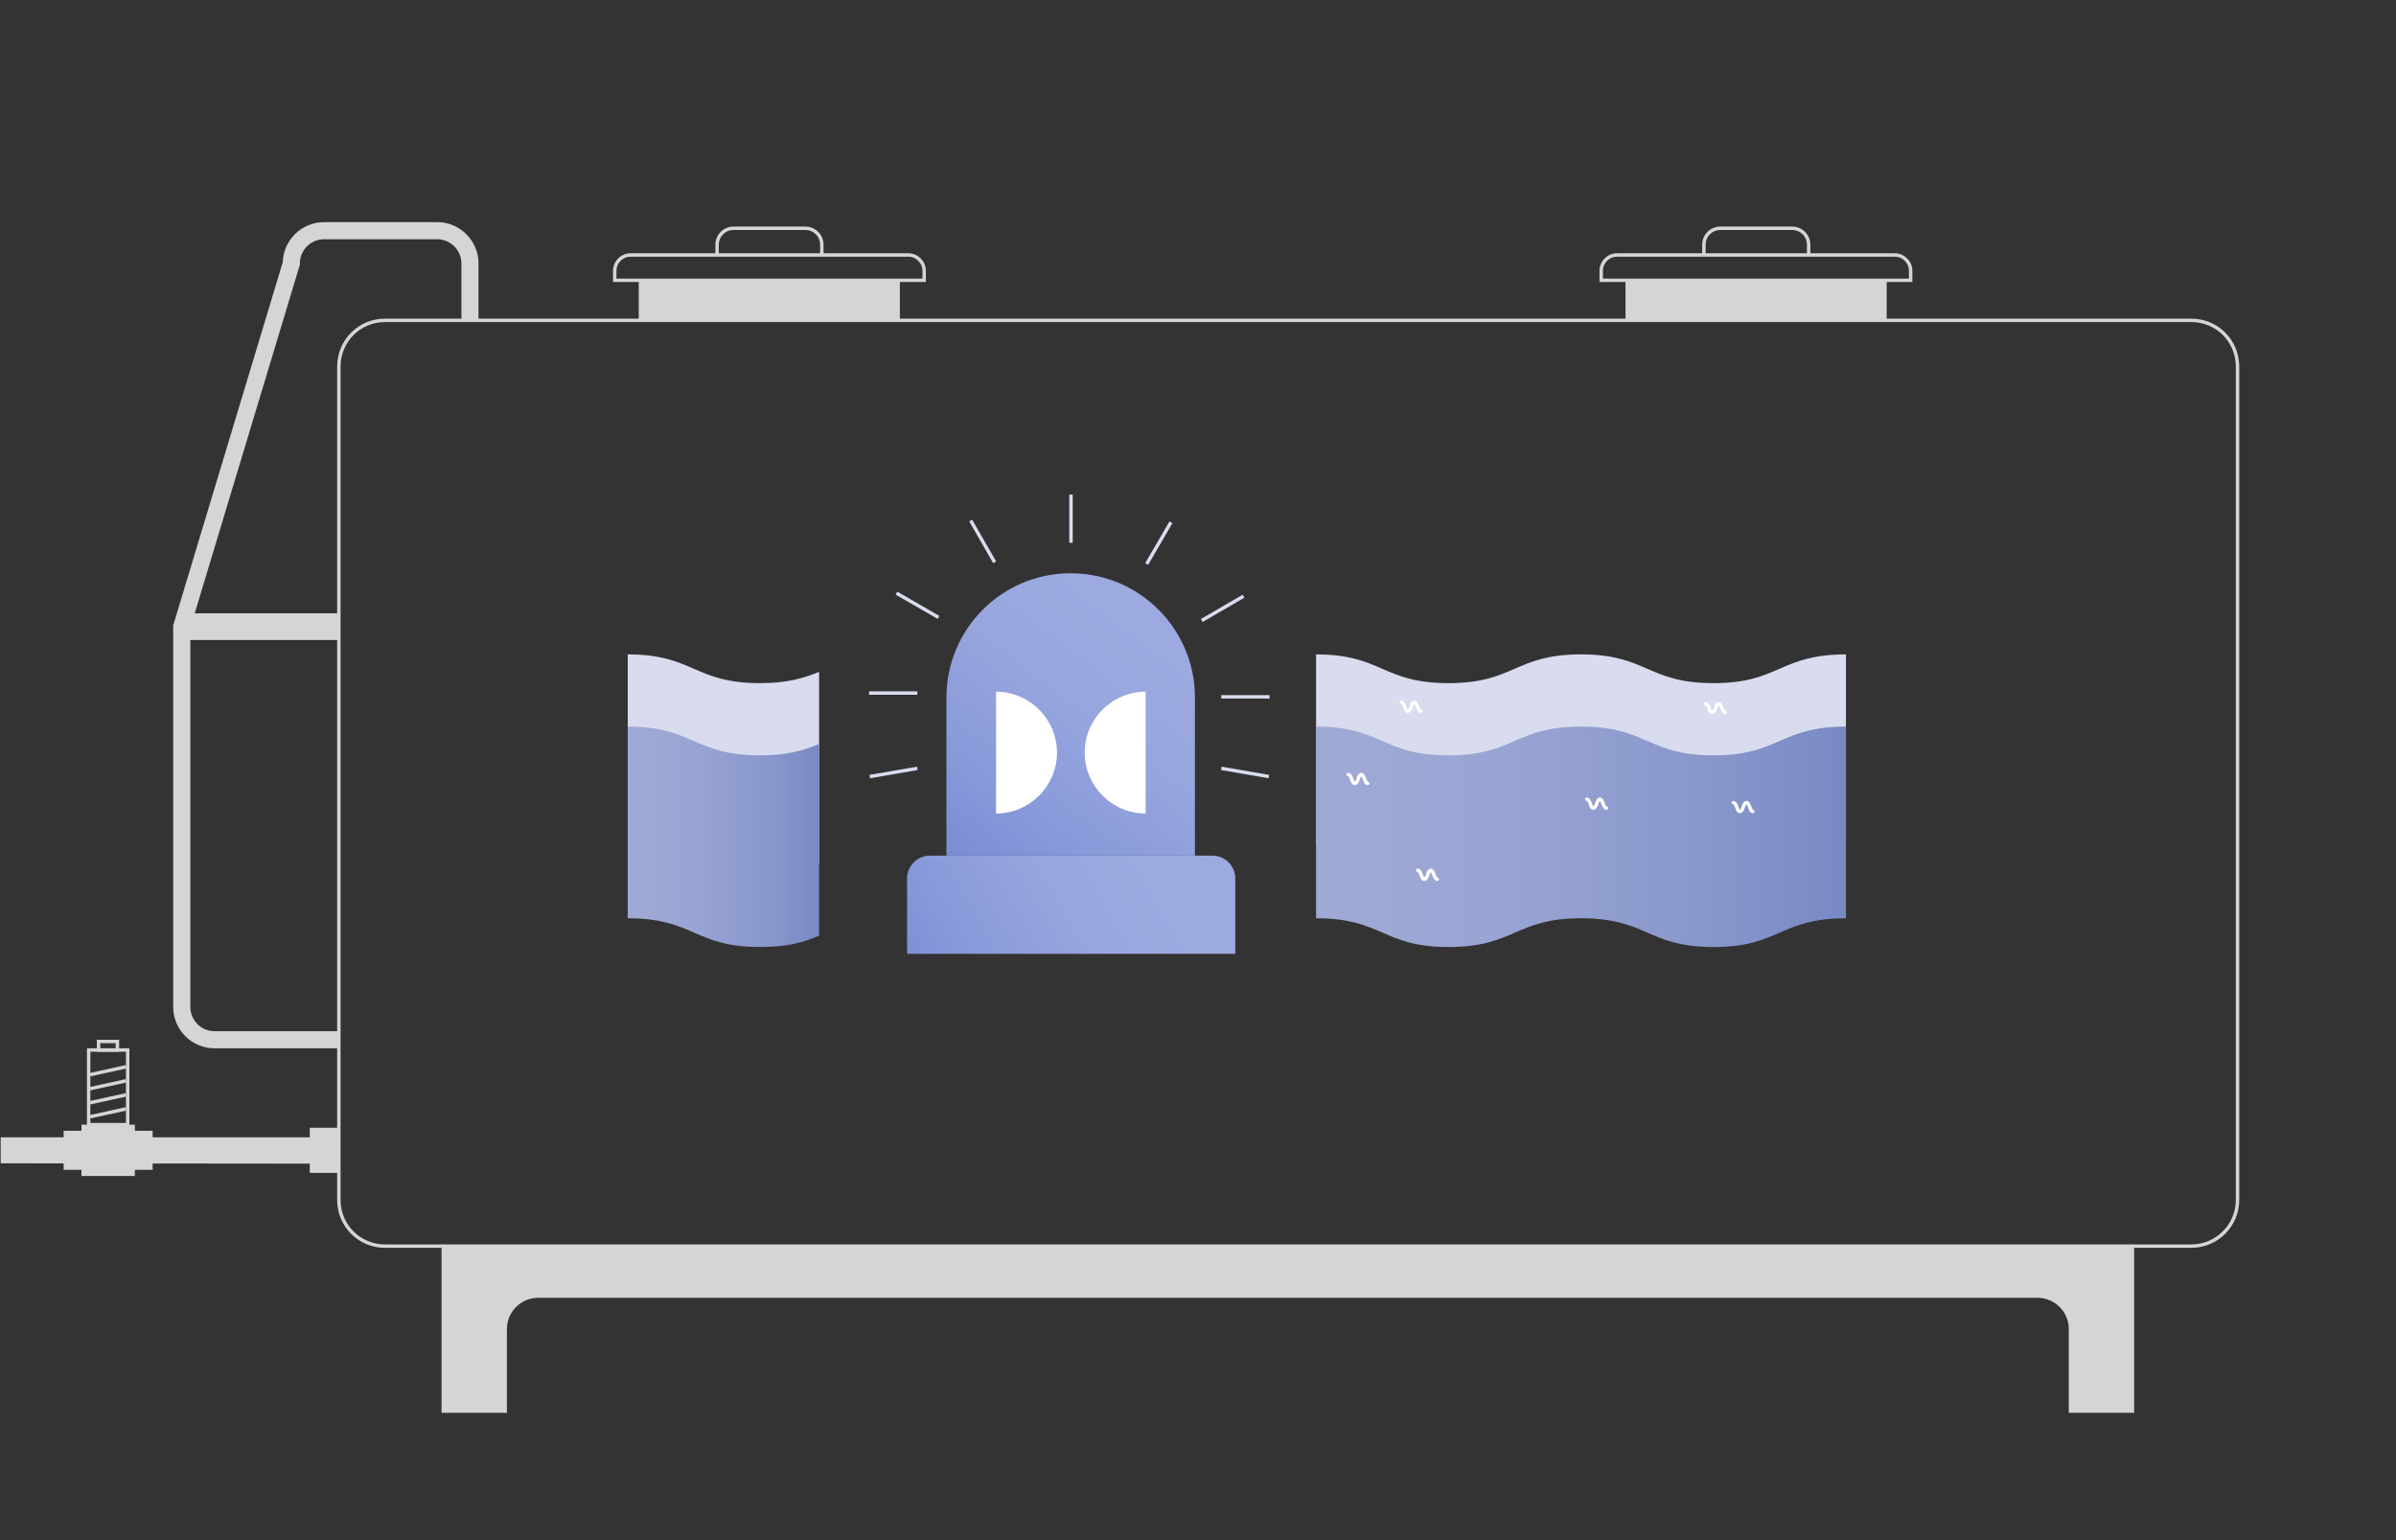 <?xml version="1.0" encoding="utf-8"?>
<!-- Generator: Adobe Illustrator 23.0.3, SVG Export Plug-In . SVG Version: 6.00 Build 0)  -->
<svg version="1.1" id="Layer_1" xmlns="http://www.w3.org/2000/svg" xmlns:xlink="http://www.w3.org/1999/xlink" x="0px" y="0px"
	 viewBox="0 0 700 450" style="enable-background:new 0 0 700 450;" xml:space="preserve">
<rect x="0" y="0" width="700" height="450" fill="#333333" stroke="none"/>
<style type="text/css">
	.st0{fill:#D4D6D5;}
	.st1{fill:none;stroke:#D4D6D5;stroke-miterlimit:10;}
	.st2{fill:none;stroke:#D4D6D5;stroke-width:5;stroke-miterlimit:10;}
	.st3{fill:#D8DCEE;}
	.st4{fill:url(#SVGID_1_);}
	.st5{fill:none;stroke:#D8DCEE;stroke-miterlimit:10;}
	.st6{fill:url(#SVGID_2_);}
	.st7{fill:url(#SVGID_3_);}
	.st8{fill:#FFFFFF;}
	.st9{fill:url(#SVGID_4_);}
	.st10{fill:none;stroke:#FFFFFF;stroke-linecap:round;stroke-miterlimit:10;}
</style>
<g>
	<g>
		<polyline class="st0" points="186.6,93.6 186.6,82.2 262.9,82.2 262.9,93.6 		"/>
		<path class="st1" d="M209.5,74.5v-3c0-2.6,2.1-4.8,4.8-4.8h21c2.6,0,4.8,2.1,4.8,4.8v3"/>
		<path class="st1" d="M270,81.9h-90.4v-2.8c0-2.5,2.1-4.6,4.6-4.6h81.2c2.5,0,4.6,2.1,4.6,4.6L270,81.9L270,81.9z"/>
	</g>
	<polyline class="st0" points="0.2,339.9 91.7,340 91.7,332.3 0.2,332.3 	"/>
	<rect x="90.5" y="329.5" class="st0" width="8.7" height="13.2"/>
	<path class="st1" d="M640.2,364.1H112.5c-7.5,0-13.5-6-13.5-13.5V107.1c0-7.5,6-13.5,13.5-13.5h527.7c7.5,0,13.5,6,13.5,13.5v243.5
		C653.7,358.1,647.6,364.1,640.2,364.1z"/>
	<path class="st0" d="M98.7,187H52.3v-3c0-2.7,2.1-4.8,4.8-4.8h41.7v7.8H98.7z"/>
	<path class="st2" d="M98.7,303.8h-36c-5.3,0-9.6-4.3-9.6-9.6V183.1L85.1,77c0-5.3,4.3-9.6,9.6-9.6h33c5.3,0,9.6,4.3,9.6,9.6v16.6"
		/>
	<g>
		<polyline class="st0" points="474.9,93.6 474.9,82.2 551.2,82.2 551.2,93.6 		"/>
		<path class="st1" d="M497.8,74.5v-3c0-2.6,2.1-4.8,4.8-4.8h21c2.6,0,4.8,2.1,4.8,4.8v3"/>
		<path class="st1" d="M558.2,81.9h-90.4v-2.8c0-2.5,2.1-4.6,4.6-4.6h81.2c2.5,0,4.6,2.1,4.6,4.6V81.9z"/>
	</g>
	<path class="st0" d="M129,363.7v15.5v33.6h19.1v-24.5c0-5,4.1-9.1,9.1-9.1h438.1c5,0,9.1,4.1,9.1,9.1v24.5h19.1v-33.6v-15.5H129z"
		/>
	<g>
		<g>
			<rect x="23.8" y="328.6" class="st0" width="15.6" height="15"/>
			<rect x="18.6" y="330.4" class="st0" width="5.4" height="11.4"/>
			<rect x="39.2" y="330.4" class="st0" width="5.4" height="11.4"/>
			<rect x="25.9" y="306.8" class="st1" width="11.4" height="21.8"/>
			<rect x="28.8" y="304.3" class="st1" width="5.5" height="2.5"/>
		</g>
		<line class="st1" x1="26.3" y1="326.3" x2="36.8" y2="324"/>
		<line class="st1" x1="26.3" y1="322.2" x2="36.8" y2="319.9"/>
		<line class="st1" x1="26.3" y1="318.1" x2="36.8" y2="315.8"/>
		<line class="st1" x1="26.3" y1="314" x2="36.8" y2="311.7"/>
	</g>
</g>
<g>
	<path class="st3" d="M384.5,247.2c19.4,0,19.4,8.4,38.7,8.4c19.4,0,19.4-8.4,38.7-8.4c19.4,0,19.4,8.4,38.7,8.4
		c19.3,0,19.4-8.4,38.7-8.4v-56c-19.4,0-19.4,8.4-38.7,8.4s-19.4-8.4-38.7-8.4c-19.4,0-19.4,8.4-38.7,8.4c-19.4,0-19.4-8.4-38.7-8.4
		V247.2z"/>
	
		<linearGradient id="SVGID_1_" gradientUnits="userSpaceOnUse" x1="384.5" y1="140.5" x2="539.3" y2="140.5" gradientTransform="matrix(1 0 0 1 0 104)">
		<stop  offset="7.614213e-02" style="stop-color:#9EA9D5"/>
		<stop  offset="0.362" style="stop-color:#98A4D3"/>
		<stop  offset="0.726" style="stop-color:#8997CB"/>
		<stop  offset="1" style="stop-color:#7889C4"/>
	</linearGradient>
	<path class="st4" d="M384.5,268.3c19.4,0,19.4,8.4,38.7,8.4c19.4,0,19.4-8.4,38.7-8.4c19.4,0,19.4,8.4,38.7,8.4
		c19.3,0,19.4-8.4,38.7-8.4v-56c-19.4,0-19.4,8.4-38.7,8.4s-19.4-8.4-38.7-8.4c-19.4,0-19.4,8.4-38.7,8.4c-19.4,0-19.4-8.4-38.7-8.4
		V268.3z"/>
	<path class="st3" d="M239.3,196.3c-4.2,1.7-8.9,3.3-17.2,3.3c-19.4,0-19.4-8.4-38.7-8.4v56c19.4,0,19.4,8.4,38.7,8.4
		c8.2,0,13-1.5,17.2-3.3V196.3z"/>
	<g>
		<line class="st5" x1="312.9" y1="144.5" x2="312.9" y2="158.6"/>
		<line class="st5" x1="283.6" y1="152.1" x2="290.6" y2="164.3"/>
		<line class="st5" x1="261.9" y1="173.3" x2="274.2" y2="180.4"/>
		<line class="st5" x1="253.9" y1="202.5" x2="268" y2="202.5"/>
		<line class="st5" x1="370.9" y1="203.6" x2="356.8" y2="203.6"/>
		<line class="st5" x1="370.7" y1="226.9" x2="356.8" y2="224.5"/>
		<line class="st5" x1="254.1" y1="226.9" x2="268" y2="224.5"/>
		<line class="st5" x1="363.3" y1="174.2" x2="351.1" y2="181.3"/>
		<line class="st5" x1="342.1" y1="152.6" x2="335" y2="164.8"/>
		
			<linearGradient id="SVGID_2_" gradientUnits="userSpaceOnUse" x1="342.993" y1="77.753" x2="281.484" y2="157.067" gradientTransform="matrix(1 0 0 1 0 104)">
			<stop  offset="7.614213e-02" style="stop-color:#9DAAE0"/>
			<stop  offset="0.353" style="stop-color:#97A6DE"/>
			<stop  offset="0.706" style="stop-color:#8899DA"/>
			<stop  offset="1" style="stop-color:#758AD4"/>
		</linearGradient>
		<path class="st6" d="M349.1,250h-72.6v-46.2c0-20,16.2-36.3,36.3-36.3l0,0c20,0,36.3,16.2,36.3,36.3L349.1,250L349.1,250z"/>
		
			<linearGradient id="SVGID_3_" gradientUnits="userSpaceOnUse" x1="340.941" y1="145.862" x2="260.459" y2="191.541" gradientTransform="matrix(1 0 0 1 0 104)">
			<stop  offset="7.614213e-02" style="stop-color:#9DAAE0"/>
			<stop  offset="0.353" style="stop-color:#97A6DE"/>
			<stop  offset="0.706" style="stop-color:#8899DA"/>
			<stop  offset="1" style="stop-color:#758AD4"/>
		</linearGradient>
		<path class="st7" d="M360.8,278.7H265v-22c0-3.7,3-6.7,6.7-6.7h82.5c3.7,0,6.7,3,6.7,6.7v22H360.8z"/>
		<g>
			<path class="st8" d="M291,237.7c9.8,0,17.8-8,17.8-17.8s-8-17.8-17.8-17.8V237.7z"/>
			<path class="st8" d="M334.7,202.1c-9.8,0-17.8,8-17.8,17.8s8,17.8,17.8,17.8V202.1z"/>
		</g>
	</g>
	
		<linearGradient id="SVGID_4_" gradientUnits="userSpaceOnUse" x1="183.4" y1="140.5" x2="239.3" y2="140.5" gradientTransform="matrix(1 0 0 1 0 104)">
		<stop  offset="7.614213e-02" style="stop-color:#9EA9D5"/>
		<stop  offset="0.362" style="stop-color:#98A4D3"/>
		<stop  offset="0.726" style="stop-color:#8997CB"/>
		<stop  offset="1" style="stop-color:#7889C4"/>
	</linearGradient>
	<path class="st9" d="M239.3,217.4c-4.2,1.7-8.9,3.3-17.2,3.3c-19.4,0-19.4-8.4-38.7-8.4v56c19.4,0,19.4,8.4,38.7,8.4
		c8.2,0,13-1.5,17.2-3.3V217.4z"/>
	<path class="st10" d="M463.6,233.5c1,0,1,2.6,1.9,2.6c1,0,1-2.6,1.9-2.6s1,2.6,1.9,2.6"/>
	<path class="st10" d="M393.9,226.3c1,0,1,2.6,1.9,2.6c1,0,1-2.6,1.9-2.6s1,2.6,1.9,2.6"/>
	<path class="st10" d="M506.4,234.5c1,0,1,2.6,1.9,2.6c1,0,1-2.6,1.9-2.6c1,0,1,2.6,1.9,2.6"/>
	<path class="st10" d="M414.2,254.3c1,0,1,2.6,1.9,2.6c1,0,1-2.6,1.9-2.6s1,2.6,1.9,2.6"/>
	<path class="st10" d="M498.3,205.6c1,0,1,2.6,1.9,2.6c1,0,1-2.6,1.9-2.6s1,2.6,1.9,2.6"/>
	<path class="st10" d="M409.4,205.2c1,0,1,2.6,1.9,2.6c1,0,1-2.6,1.9-2.6s1,2.6,1.9,2.6"/>
</g>
</svg>
